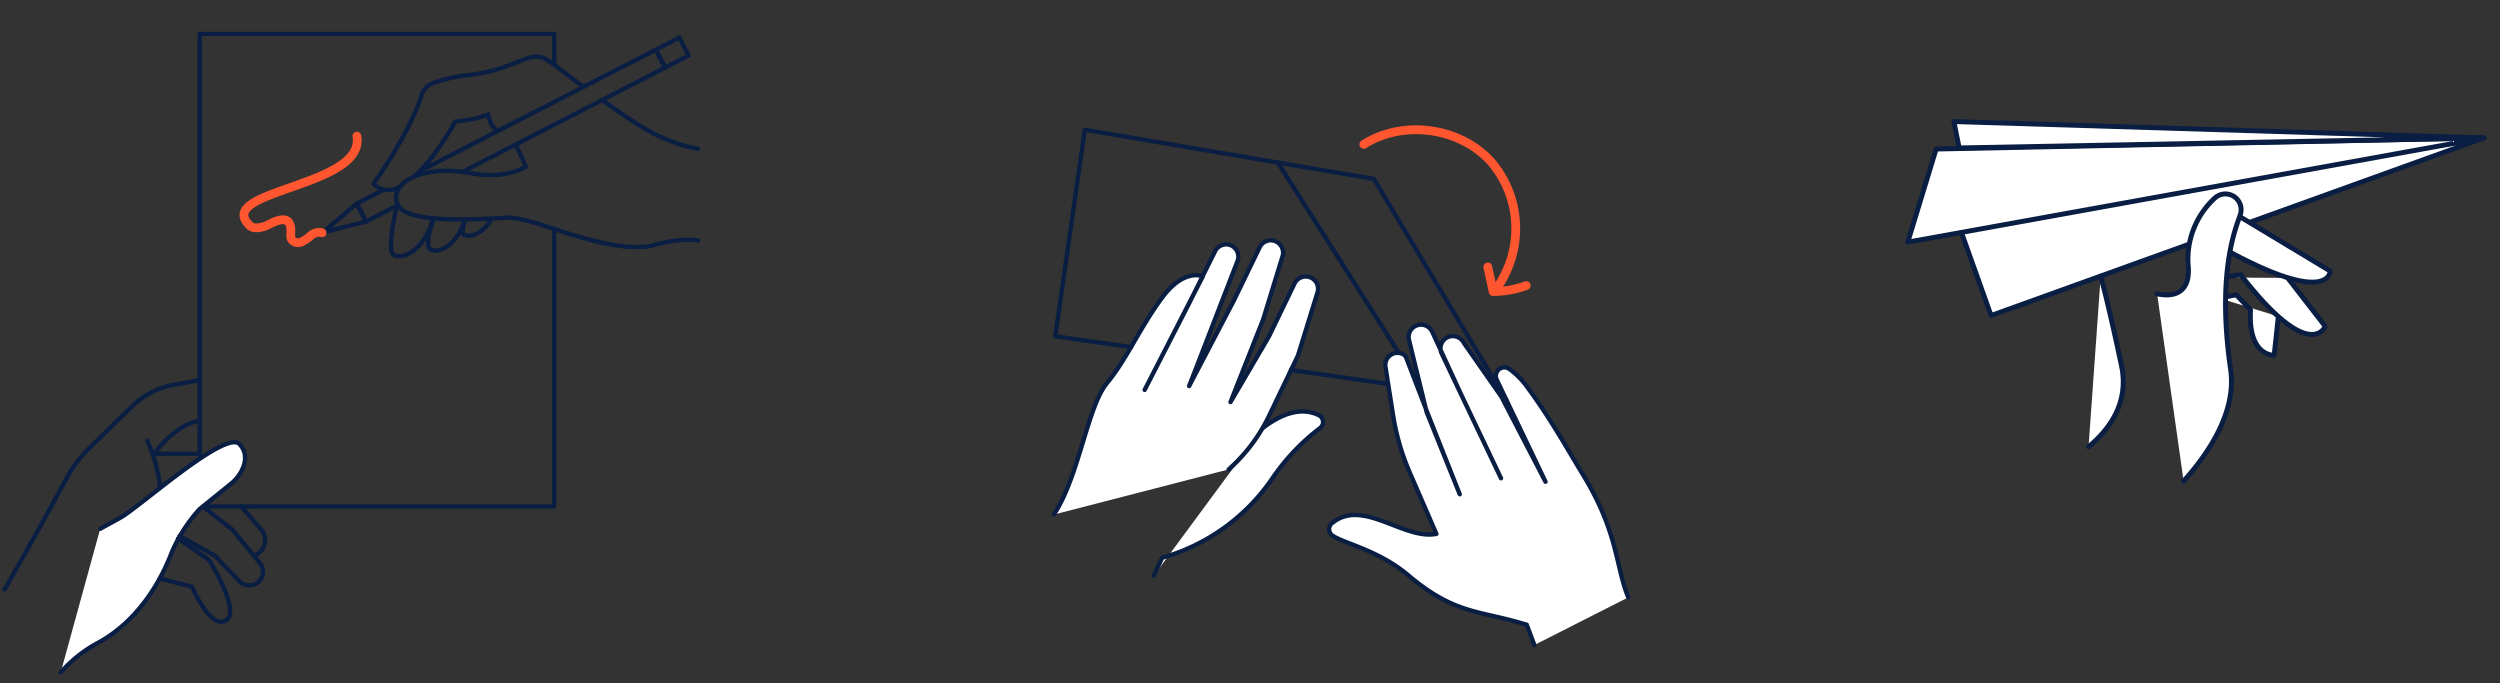<svg xmlns="http://www.w3.org/2000/svg" fill="none" viewBox="0 0 571 156">
  <rect x="0" y="0" width="571" height="156" fill="#333333" stroke="none"/>
  <path stroke="#091E42" stroke-linecap="round" stroke-linejoin="round" d="M126.587 14.494V7.756H45.616v107.911h80.971V52.555"/>
  <path fill="#fff" d="M22.887 120.775l4.6-2.527c4.2-2.3 23.982-20.105 27.178-16.844 2.678 2.721.799 6.748-1.674 8.886l-7.375 5.961a35.168 35.168 0 00-6.381 9.901c-2.16 5.636-7.105 15.484-17.157 20.839a30.326 30.326 0 00-8.217 6.598"/>
  <path stroke="#091E42" stroke-linecap="round" stroke-linejoin="round" d="M22.887 120.775l4.6-2.527c4.2-2.3 23.982-20.105 27.178-16.844 2.678 2.721.799 6.748-1.674 8.886l-7.375 5.961a35.168 35.168 0 00-6.381 9.901c-2.16 5.636-7.105 15.484-17.157 20.839a30.326 30.326 0 00-8.217 6.598"/>
  <path stroke="#091E42" stroke-linecap="round" stroke-linejoin="round" d="M40.66 123.042s6.932 4.589 7.245 5.097c1.663 2.764 6.76 11.737 3.704 13.572-3.628 2.16-7.72-7.688-7.72-7.688l-7.354-1.889M46.383 115.711l6.673 5.236 6.284 7.634a3.137 3.137 0 01.317 3.507 3.141 3.141 0 01-.803.942v0a3.119 3.119 0 01-4.179-.292l-5.636-5.841-7.99-4.503M58.044 126.972c2.451-1.306 3.056-3.012 2.009-5.582l-4.946-5.679M45.616 86.816l-5.97 1.08a18.356 18.356 0 00-9.47 4.902l-9.61 9.372a30.253 30.253 0 00-5.518 7.321c-2.894 5.399-8.346 15.376-14.037 25.169M45.616 96.08c.14 0-5.107.357-10.355 7.559h9.967M33.641 100.659s2.689 5.744 2.819 10.689M99.021 49.845c-.971 2.915-1.824 6.479-.69 7.127 1.619.971 5.819-.53 7.936-6.89M106.266 50.115s-.982 3.088-.388 3.455c1.306.778 4.319 0 6.478-3.671"/>
  <path stroke="#091E42" stroke-linecap="round" stroke-linejoin="round" d="M120.076 38.054c-2.051 1.22-6.133 2.71-12.957 1.447-10.646-1.965-18.259 2.278-16.38 7.094 1.879 4.816 19.511 3.39 25.277 3.11 5.766-.281 21.596 8.26 32.631 6.478 0 0 6.079-1.987 10.797-1.274M137.493 22.851c7.709 5.399 13.227 9.534 21.93 11.143"/>
  <path stroke="#091E42" stroke-linecap="round" stroke-linejoin="round" d="M91.16 42.74a4.827 4.827 0 01-5.863-.745S93.45 30.712 96.343 21.61a4.05 4.05 0 012.44-2.58 35.32 35.32 0 018.336-1.9c10.712-1.264 13.53-5.54 17.277-3.77 1.23.584 4.448 3.24 8.908 6.48"/>
  <path stroke="#091E42" stroke-linecap="round" stroke-linejoin="round" d="M94.756 40.192c5.032-4.535 9.189-12.417 9.189-12.417 5.734-.572 7.558-1.674 7.558-1.674s.27 2.754 2.279 3.8M90.459 47.06l-6.846 3.53-2.116-4.103 6.187-3.175M133.282 19.838l16.521-8.497 2.105 4.103-46.149 23.744M96.063 39.004l37.219-19.165"/>
  <path stroke="#091E42" stroke-linecap="round" stroke-linejoin="round" d="M157.272 12.687l-2.11-4.1-5.367 2.762 2.11 4.1 5.367-2.762zM75.742 52.599l7.871-2.009-2.116-4.103-6.198 5.248.442.864z"/>
  <path stroke="#091E42" stroke-linecap="round" stroke-linejoin="round" d="M75.741 52.599l-.442-.864-1.663 1.393 2.105-.53zM117.755 33.022s1.717 3.434 2.322 5.032M90.718 46.606c0 .335-2.549 10.344-.853 11.553 1.695 1.21 6.727-.345 9.156-8.27"/>
  <path stroke="#FF5630" stroke-linecap="round" stroke-linejoin="round" stroke-width="2" d="M81.497 31.09C83.613 42.805 48.53 43.365 57.05 51.53c.853.82 2.3.485 3.433.161 1.134-.324 6.047-3.887 5.96 1.264a6.113 6.113 0 000 1.403 1.76 1.76 0 002.268.95 8.562 8.562 0 002.29-1.5 2.818 2.818 0 012.558-.648"/>
  <g>
    <path stroke="#091E42" stroke-linecap="round" stroke-linejoin="round" d="M344.127 91.541l-19.446-2.775-32.836-51.645"/>
    <path fill="#fff" d="M288.401 97.782c3.779-2.915 8.498-5.085 12.849-2.926a1.722 1.722 0 01.933 1.397 1.732 1.732 0 01-.695 1.53 48.6 48.6 0 00-10.798 11.348 45.477 45.477 0 01-24.165 17.934l-1.08.313-1.965 4.158"/>
    <path stroke="#091E42" stroke-linecap="round" stroke-linejoin="round" d="M288.401 97.782c3.779-2.915 8.498-5.085 12.849-2.926a1.722 1.722 0 01.933 1.397 1.732 1.732 0 01-.695 1.53 48.6 48.6 0 00-10.798 11.348 45.477 45.477 0 01-24.165 17.934l-1.08.313-1.965 4.158"/>
    <path fill="#fff" d="M240.697 117.531c5.755-8.638 7.644-24.608 12.147-30.05s7.278-12.233 12.45-19.317c5.172-7.083 9.426-5.031 9.426-5.031l-13.281 25.914 9.988-19.436 6.079-12.19a2.825 2.825 0 013.671-1.372 2.83 2.83 0 011.544 3.39L271.6 88.173l10.214-19.522 5.874-12.136a2.804 2.804 0 013.671-1.393 2.83 2.83 0 011.577 3.423l-4.427 14.393-7.462 18.896 8.747-14.923 5.884-12.168a2.83 2.83 0 015.113.05 2.81 2.81 0 01.124 2.012l-4.459 14.404-6.619 13.8a38.876 38.876 0 01-9.2 12.201"/>
    <path stroke="#091E42" stroke-linecap="round" stroke-linejoin="round" d="M240.697 117.531c5.755-8.638 7.644-24.608 12.147-30.05s7.278-12.233 12.45-19.317c5.172-7.083 9.426-5.031 9.426-5.031l-13.281 25.914 9.988-19.436 6.079-12.19a2.825 2.825 0 013.671-1.372v0a2.83 2.83 0 011.544 3.39L271.6 88.173l10.214-19.522 5.874-12.136a2.804 2.804 0 013.671-1.393v0a2.83 2.83 0 011.577 3.423l-4.427 14.393-7.462 18.896 8.747-14.923 5.884-12.168a2.83 2.83 0 013.671-1.361v0a2.806 2.806 0 011.566 3.423l-4.459 14.404-6.619 13.8a38.876 38.876 0 01-9.2 12.201v0"/>
    <path fill="#fff" d="M371.899 136.449c-2.948-7.181-2.246-14.728-10.323-27.988-3.671-6.036-7.45-12.86-12.655-19.921a17.796 17.796 0 00-4.265-4.32 1.952 1.952 0 00-2.966 1.253c-.085.416-.033.848.148 1.23l11.154 23.324-10.085-19.436-8.552-12.244a2.826 2.826 0 00-3.671-1.35 2.829 2.829 0 00-1.533 3.477l4.535 9.545 9.146 19.22-9.146-19.22-6.587-14.285a2.817 2.817 0 00-3.671-1.34 2.81 2.81 0 00-1.576 3.402l3.995 16.337 7.558 18.755-7.331-18.475-4.946-12.827a1.681 1.681 0 00-.615-.648 2.776 2.776 0 00-4.049 3.013l1.717 10.894c.722 4.555 2.021 9 3.865 13.227l6.025 13.865c-7.375 1.468-16.661-8.056-23.614-2.614a1.79 1.79 0 00-.883 1.404 1.787 1.787 0 00.656 1.523c2.548 1.857 10.528 3.315 17.481 9.188 10.377 8.779 16.002 7.991 25.915 10.938l1.079.303 1.739 4.643"/>
    <path stroke="#091E42" stroke-linecap="round" stroke-linejoin="round" d="M371.899 136.449c-2.948-7.181-2.246-14.728-10.323-27.988-3.671-6.036-7.45-12.86-12.655-19.921a17.796 17.796 0 00-4.265-4.32 1.952 1.952 0 00-2.966 1.253c-.085.416-.033.848.148 1.23l11.154 23.324-10.085-19.436-8.552-12.244a2.826 2.826 0 00-3.671-1.35 2.829 2.829 0 00-1.533 3.477l4.535 9.545 9.146 19.22-9.146-19.22-6.587-14.285a2.817 2.817 0 00-3.671-1.34 2.81 2.81 0 00-1.576 3.402l3.995 16.337 7.558 18.755-7.331-18.475-4.946-12.827a1.681 1.681 0 00-.615-.648 2.776 2.776 0 00-4.049 3.013l1.717 10.894c.722 4.555 2.021 9 3.865 13.227l6.025 13.865c-7.375 1.468-16.661-8.056-23.614-2.614a1.79 1.79 0 00-.883 1.404 1.787 1.787 0 00.656 1.523c2.548 1.857 10.528 3.315 17.481 9.188 10.377 8.779 16.002 7.991 25.915 10.938l1.079.303 1.739 4.643M294.868 84.501l22.179 3.175"/>
    <path stroke="#091E42" stroke-linecap="round" stroke-linejoin="round" d="M344.127 91.541l-30.352-50.684-66.005-11.219-6.749 47.164 17.309 2.473"/>
    <g>
      <path stroke="#FF5630" stroke-linecap="round" stroke-linejoin="round" stroke-width="2" d="M311.497 32.975c8.951-5.68 21.897-3.941 29.024 3.92a23.485 23.485 0 011.079 29.26"/>
      <path stroke="#FF5630" stroke-linecap="round" stroke-linejoin="round" stroke-width="2" d="M339.808 60.962l1.22 5.637c2.58-.017 5.137-.48 7.559-1.371"/>
    </g>
  </g>
  <g>
    <path fill="#fff" d="M520.377 72.282l-.961 8.855s-6.025.367-5.398-10.356l-3.24-3.444-3.941.745"/>
    <path stroke="#091E42" stroke-linecap="round" stroke-linejoin="round" stroke-width="1.128" d="M520.377 72.282l-.961 8.855s-6.025.367-5.398-10.356l-3.24-3.444-3.941.745"/>
    <path fill="#fff" stroke="#091E42" stroke-linecap="round" stroke-linejoin="round" stroke-width="1.128" d="M567.315 31.5L454.76 72.067l-7.288-20.43L567.315 31.5z"/>
    <path fill="#fff" stroke="#091E42" stroke-linecap="round" stroke-linejoin="round" stroke-width="1.128" d="M567.315 31.5l-125.102 2.537-6.478 21.26L567.315 31.5z"/>
    <path fill="#fff" d="M522.504 63.472l8.574 11.056s-3.391 8.768-19.296-11.748l-5.021.605"/>
    <path stroke="#091E42" stroke-linecap="round" stroke-linejoin="round" stroke-width="1.128" d="M522.504 63.472l8.574 11.056s-3.391 8.768-19.296-11.748l-5.021.605"/>
    <path fill="#fff" d="M509.72 48.366l22.502 13.54s0 8.379-24.694-5.302"/>
    <path stroke="#091E42" stroke-linecap="round" stroke-linejoin="round" stroke-width="1.128" d="M509.72 48.366l22.502 13.54s0 8.379-24.694-5.302"/>
    <g>
      <path fill="#fff" d="M498.739 109.891c5.712-6.349 12.136-15.862 10.732-25.537-3.466-23.873 1.922-33.796 2.344-35.783v-.076a3.585 3.585 0 00-5.972-3.239 18.961 18.961 0 00-6.035 15.721c.388 5.043-2.365 7.148-7.127 6.133"/>
      <path stroke="#091E42" stroke-linecap="round" stroke-linejoin="round" stroke-width="1.128" d="M498.739 109.891c5.712-6.349 12.136-15.862 10.732-25.537-3.466-23.873 1.922-33.796 2.344-35.783v-.076a3.585 3.585 0 00-5.972-3.239 18.961 18.961 0 00-6.035 15.721c.388 5.043-2.365 7.148-7.127 6.133"/>
    </g>
    <g>
      <path fill="#fff" d="M477.025 102.03c4.599-3.78 9.307-9.89 7.558-18.356-3.239-15.311-4.783-20.58-4.783-20.58"/>
      <path stroke="#091E42" stroke-linecap="round" stroke-linejoin="round" stroke-width="1.128" d="M477.025 102.03c4.599-3.78 9.307-9.89 7.558-18.356-3.239-15.311-4.783-20.58-4.783-20.58"/>
    </g>
    <path fill="#fff" stroke="#091E42" stroke-linecap="round" stroke-linejoin="round" stroke-width="1.128" d="M447.472 33.789l-1.21-6.025L567.315 31.5l-119.843 2.289z"/>
  </g>
</svg>
